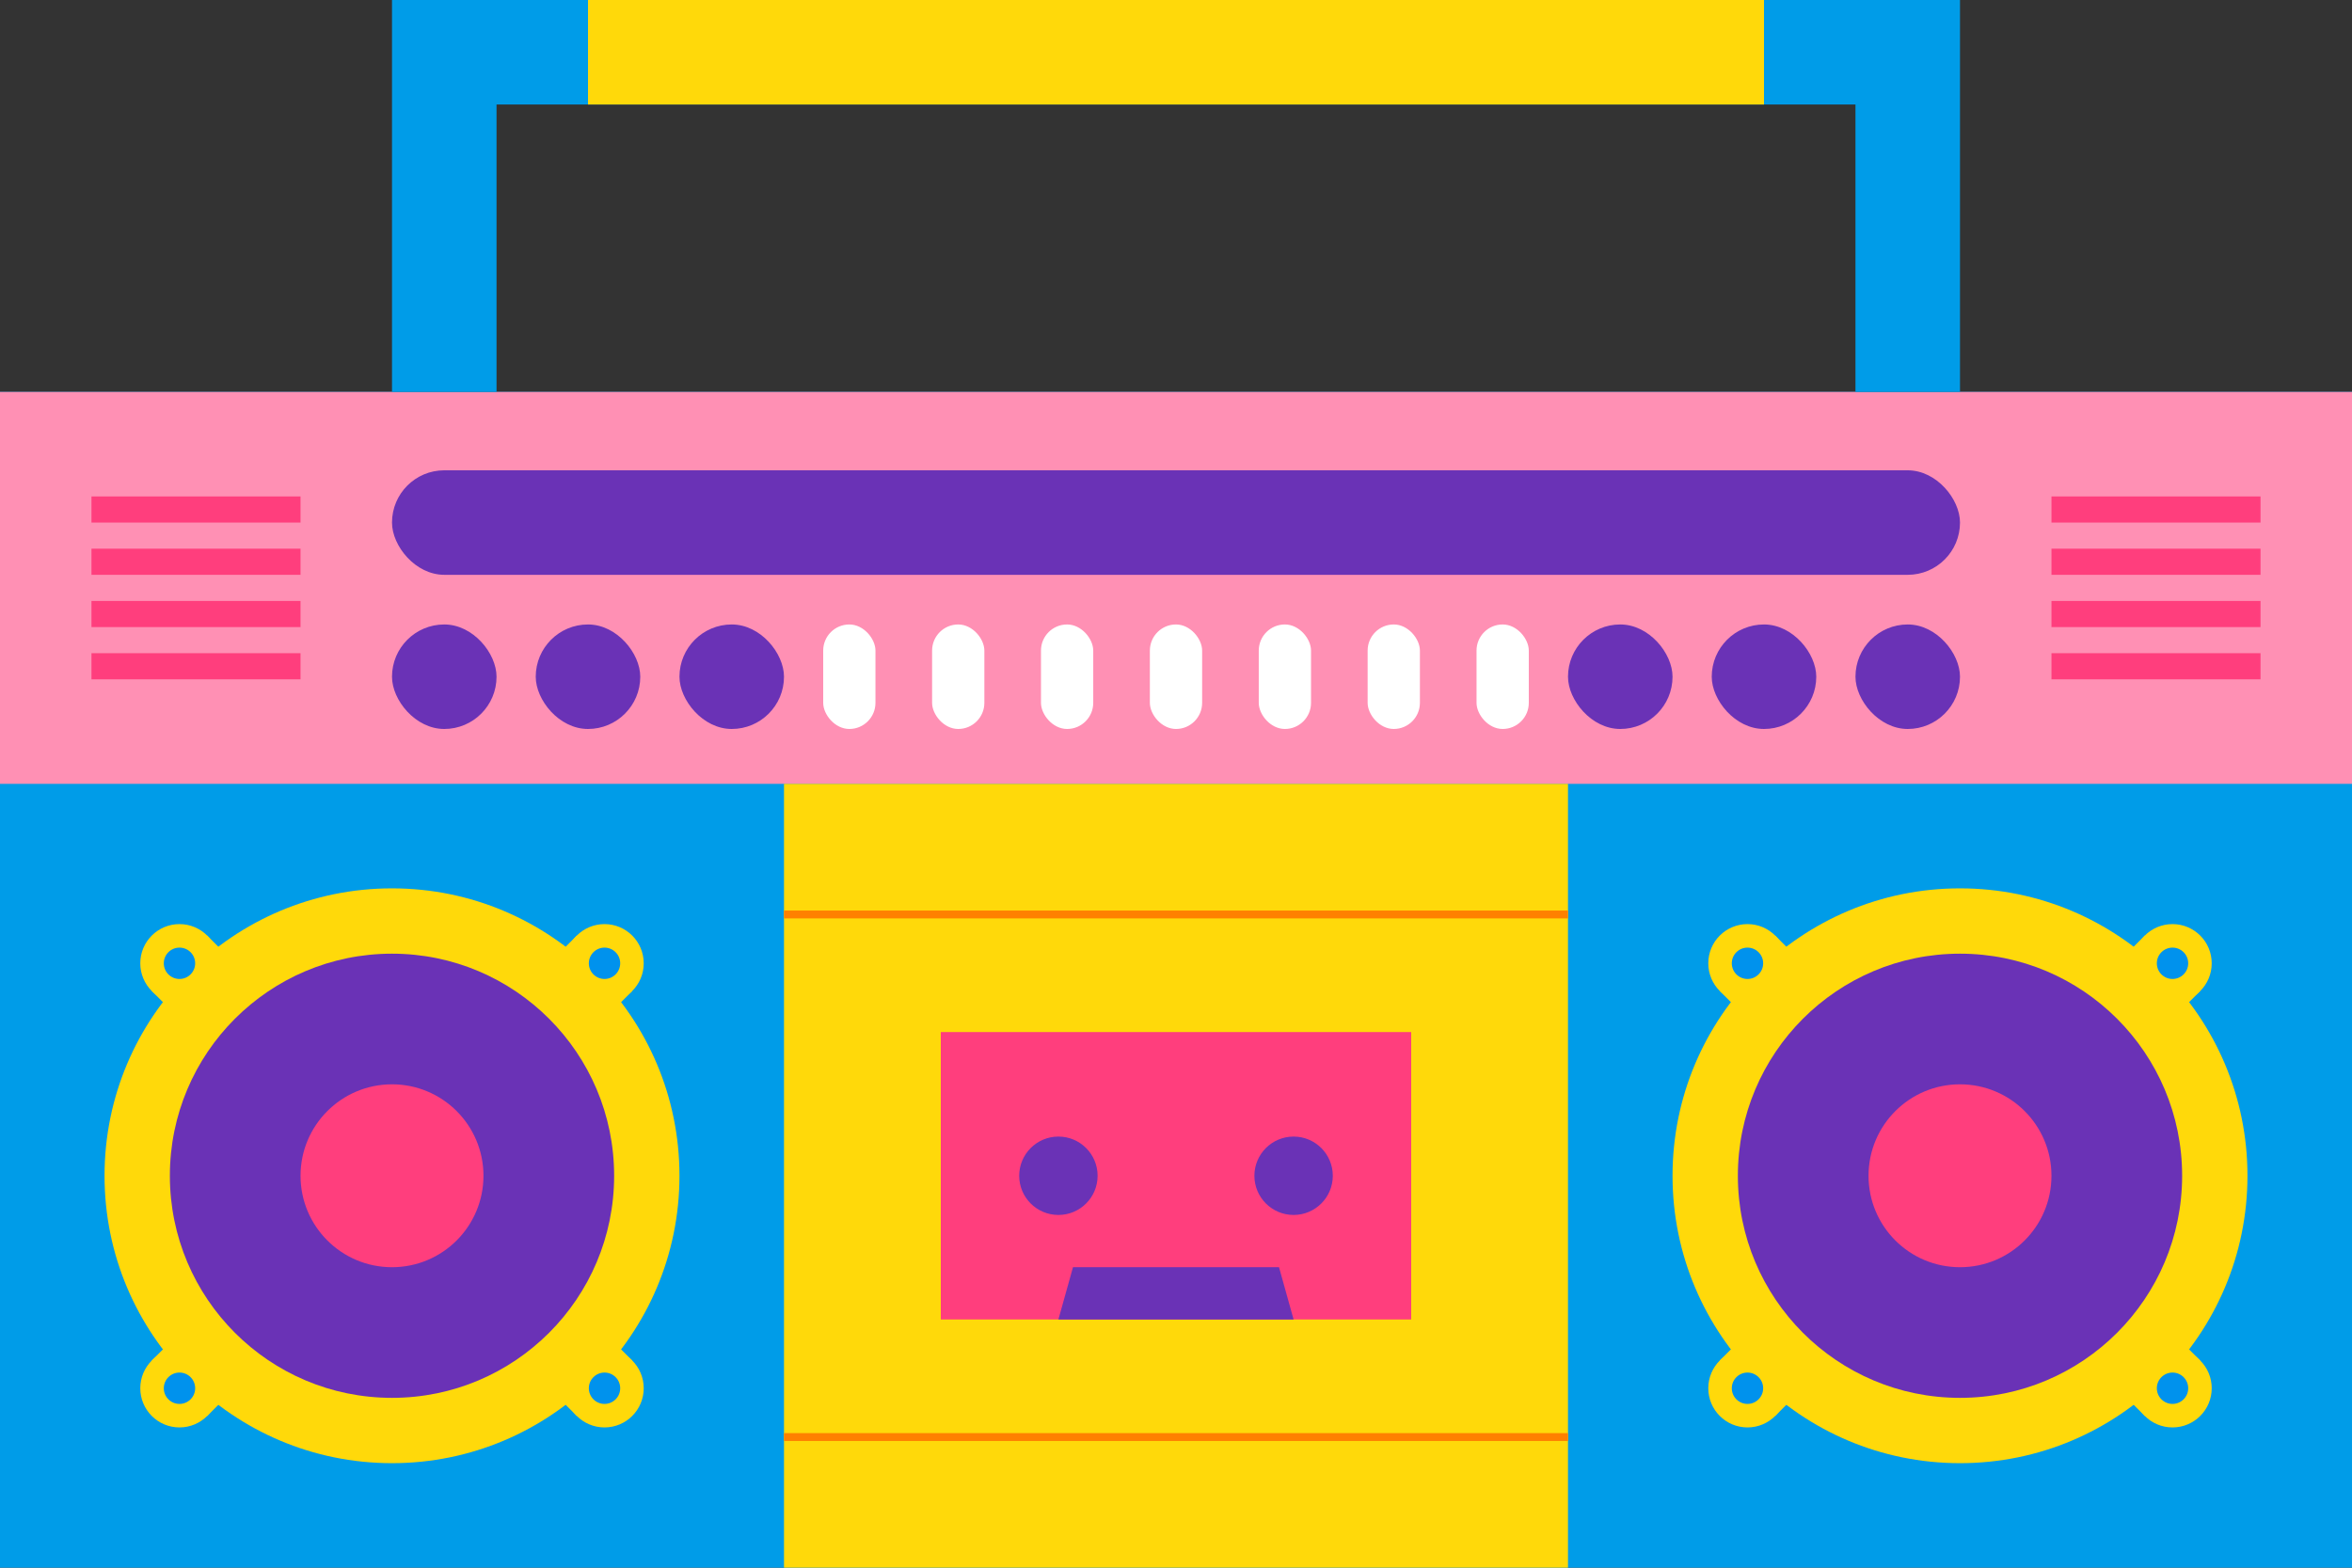<?xml version="1.0" encoding="UTF-8"?> <svg xmlns="http://www.w3.org/2000/svg" viewBox="0 0 900 600"><rect x="0" y="0" width="900" height="600" fill="#333333" stroke="none"/> <defs> <style>.cls-1{fill:#009ce8;}.cls-2{fill:#ff90b4;}.cls-3{fill:#6a32b6;}.cls-4{fill:#fff;}.cls-5{fill:#ffd90a;}.cls-6{fill:#0092ed;}.cls-7{fill:#ff3e7d;}.cls-8,.cls-9{fill:none;stroke-miterlimit:10;}.cls-8{stroke:#ff3e7d;stroke-width:10px;}.cls-9{stroke:#ff8000;stroke-width:3px;}</style> </defs> <g id="Layer_2" data-name="Layer 2"> <g id="Layer_4" data-name="Layer 4"> <rect class="cls-1" y="150" width="900" height="450"></rect> <rect class="cls-2" y="150" width="900" height="150"></rect> <rect class="cls-3" x="150" y="180" width="600" height="40" rx="20"></rect> <rect class="cls-3" x="150" y="239" width="40" height="40" rx="20"></rect> <rect class="cls-3" x="205" y="239" width="40" height="40" rx="20"></rect> <rect class="cls-3" x="260" y="239" width="40" height="40" rx="20"></rect> <rect class="cls-4" x="315" y="239" width="20" height="40" rx="10"></rect> <rect class="cls-4" x="356.67" y="239" width="20" height="40" rx="10"></rect> <rect class="cls-4" x="398.33" y="239" width="20" height="40" rx="10"></rect> <rect class="cls-4" x="440" y="239" width="20" height="40" rx="10"></rect> <rect class="cls-4" x="481.67" y="239" width="20" height="40" rx="10"></rect> <rect class="cls-4" x="523.33" y="239" width="20" height="40" rx="10"></rect> <rect class="cls-4" x="565" y="239" width="20" height="40" rx="10"></rect> <rect class="cls-3" x="600" y="239" width="40" height="40" rx="20"></rect> <rect class="cls-3" x="655" y="239" width="40" height="40" rx="20"></rect> <rect class="cls-3" x="710" y="239" width="40" height="40" rx="20"></rect> <rect class="cls-5" x="300" y="300" width="300" height="300"></rect> <circle class="cls-5" cx="150" cy="450" r="110"></circle> <rect class="cls-5" x="35" y="435" width="230" height="30" transform="translate(-274.26 237.87) rotate(-45)"></rect> <rect class="cls-5" x="135" y="335" width="30" height="230" transform="translate(-274.26 237.87) rotate(-45)"></rect> <circle class="cls-5" cx="68.68" cy="531.32" r="15"></circle> <circle class="cls-5" cx="231.32" cy="368.68" r="15"></circle> <circle class="cls-5" cx="231.32" cy="531.32" r="15"></circle> <circle class="cls-6" cx="231.32" cy="531.32" r="6"></circle> <circle class="cls-5" cx="68.68" cy="368.68" r="15"></circle> <circle class="cls-6" cx="68.68" cy="368.68" r="6"></circle> <circle class="cls-6" cx="231.32" cy="368.68" r="6"></circle> <circle class="cls-6" cx="68.68" cy="531.32" r="6"></circle> <circle class="cls-3" cx="150" cy="450" r="85"></circle> <circle class="cls-7" cx="150" cy="450" r="35"></circle> <circle class="cls-5" cx="750" cy="450" r="110"></circle> <rect class="cls-5" x="635" y="435" width="230" height="30" transform="translate(-98.53 662.13) rotate(-45)"></rect> <rect class="cls-5" x="735" y="335" width="30" height="230" transform="translate(-98.53 662.13) rotate(-45)"></rect> <circle class="cls-5" cx="668.68" cy="531.32" r="15"></circle> <circle class="cls-5" cx="831.32" cy="368.68" r="15"></circle> <circle class="cls-5" cx="831.32" cy="531.32" r="15"></circle> <circle class="cls-6" cx="831.32" cy="531.32" r="6"></circle> <circle class="cls-5" cx="668.68" cy="368.68" r="15"></circle> <circle class="cls-6" cx="668.68" cy="368.68" r="6"></circle> <circle class="cls-6" cx="831.32" cy="368.68" r="6"></circle> <circle class="cls-6" cx="668.68" cy="531.32" r="6"></circle> <circle class="cls-3" cx="750" cy="450" r="85"></circle> <circle class="cls-7" cx="750" cy="450" r="35"></circle> <path class="cls-1" d="M710,40V150H190V40H710M750,0H150V150H750Z"></path> <line class="cls-8" x1="115" y1="195" x2="35" y2="195"></line> <line class="cls-8" x1="115" y1="215" x2="35" y2="215"></line> <line class="cls-8" x1="115" y1="235" x2="35" y2="235"></line> <line class="cls-8" x1="115" y1="255" x2="35" y2="255"></line> <line class="cls-8" x1="865" y1="195" x2="785" y2="195"></line> <line class="cls-8" x1="865" y1="215" x2="785" y2="215"></line> <line class="cls-8" x1="865" y1="235" x2="785" y2="235"></line> <line class="cls-8" x1="865" y1="255" x2="785" y2="255"></line> <rect class="cls-7" x="360" y="395" width="180" height="110"></rect> <circle class="cls-3" cx="495" cy="450" r="15"></circle> <circle class="cls-3" cx="405" cy="450" r="15"></circle> <polygon class="cls-3" points="489.42 485 410.58 485 405 505 495 505 489.42 485"></polygon> <line class="cls-9" x1="300" y1="550" x2="600" y2="550"></line> <line class="cls-9" x1="300" y1="350" x2="600" y2="350"></line> <rect class="cls-5" x="225" width="450" height="40"></rect> </g> </g> </svg> 